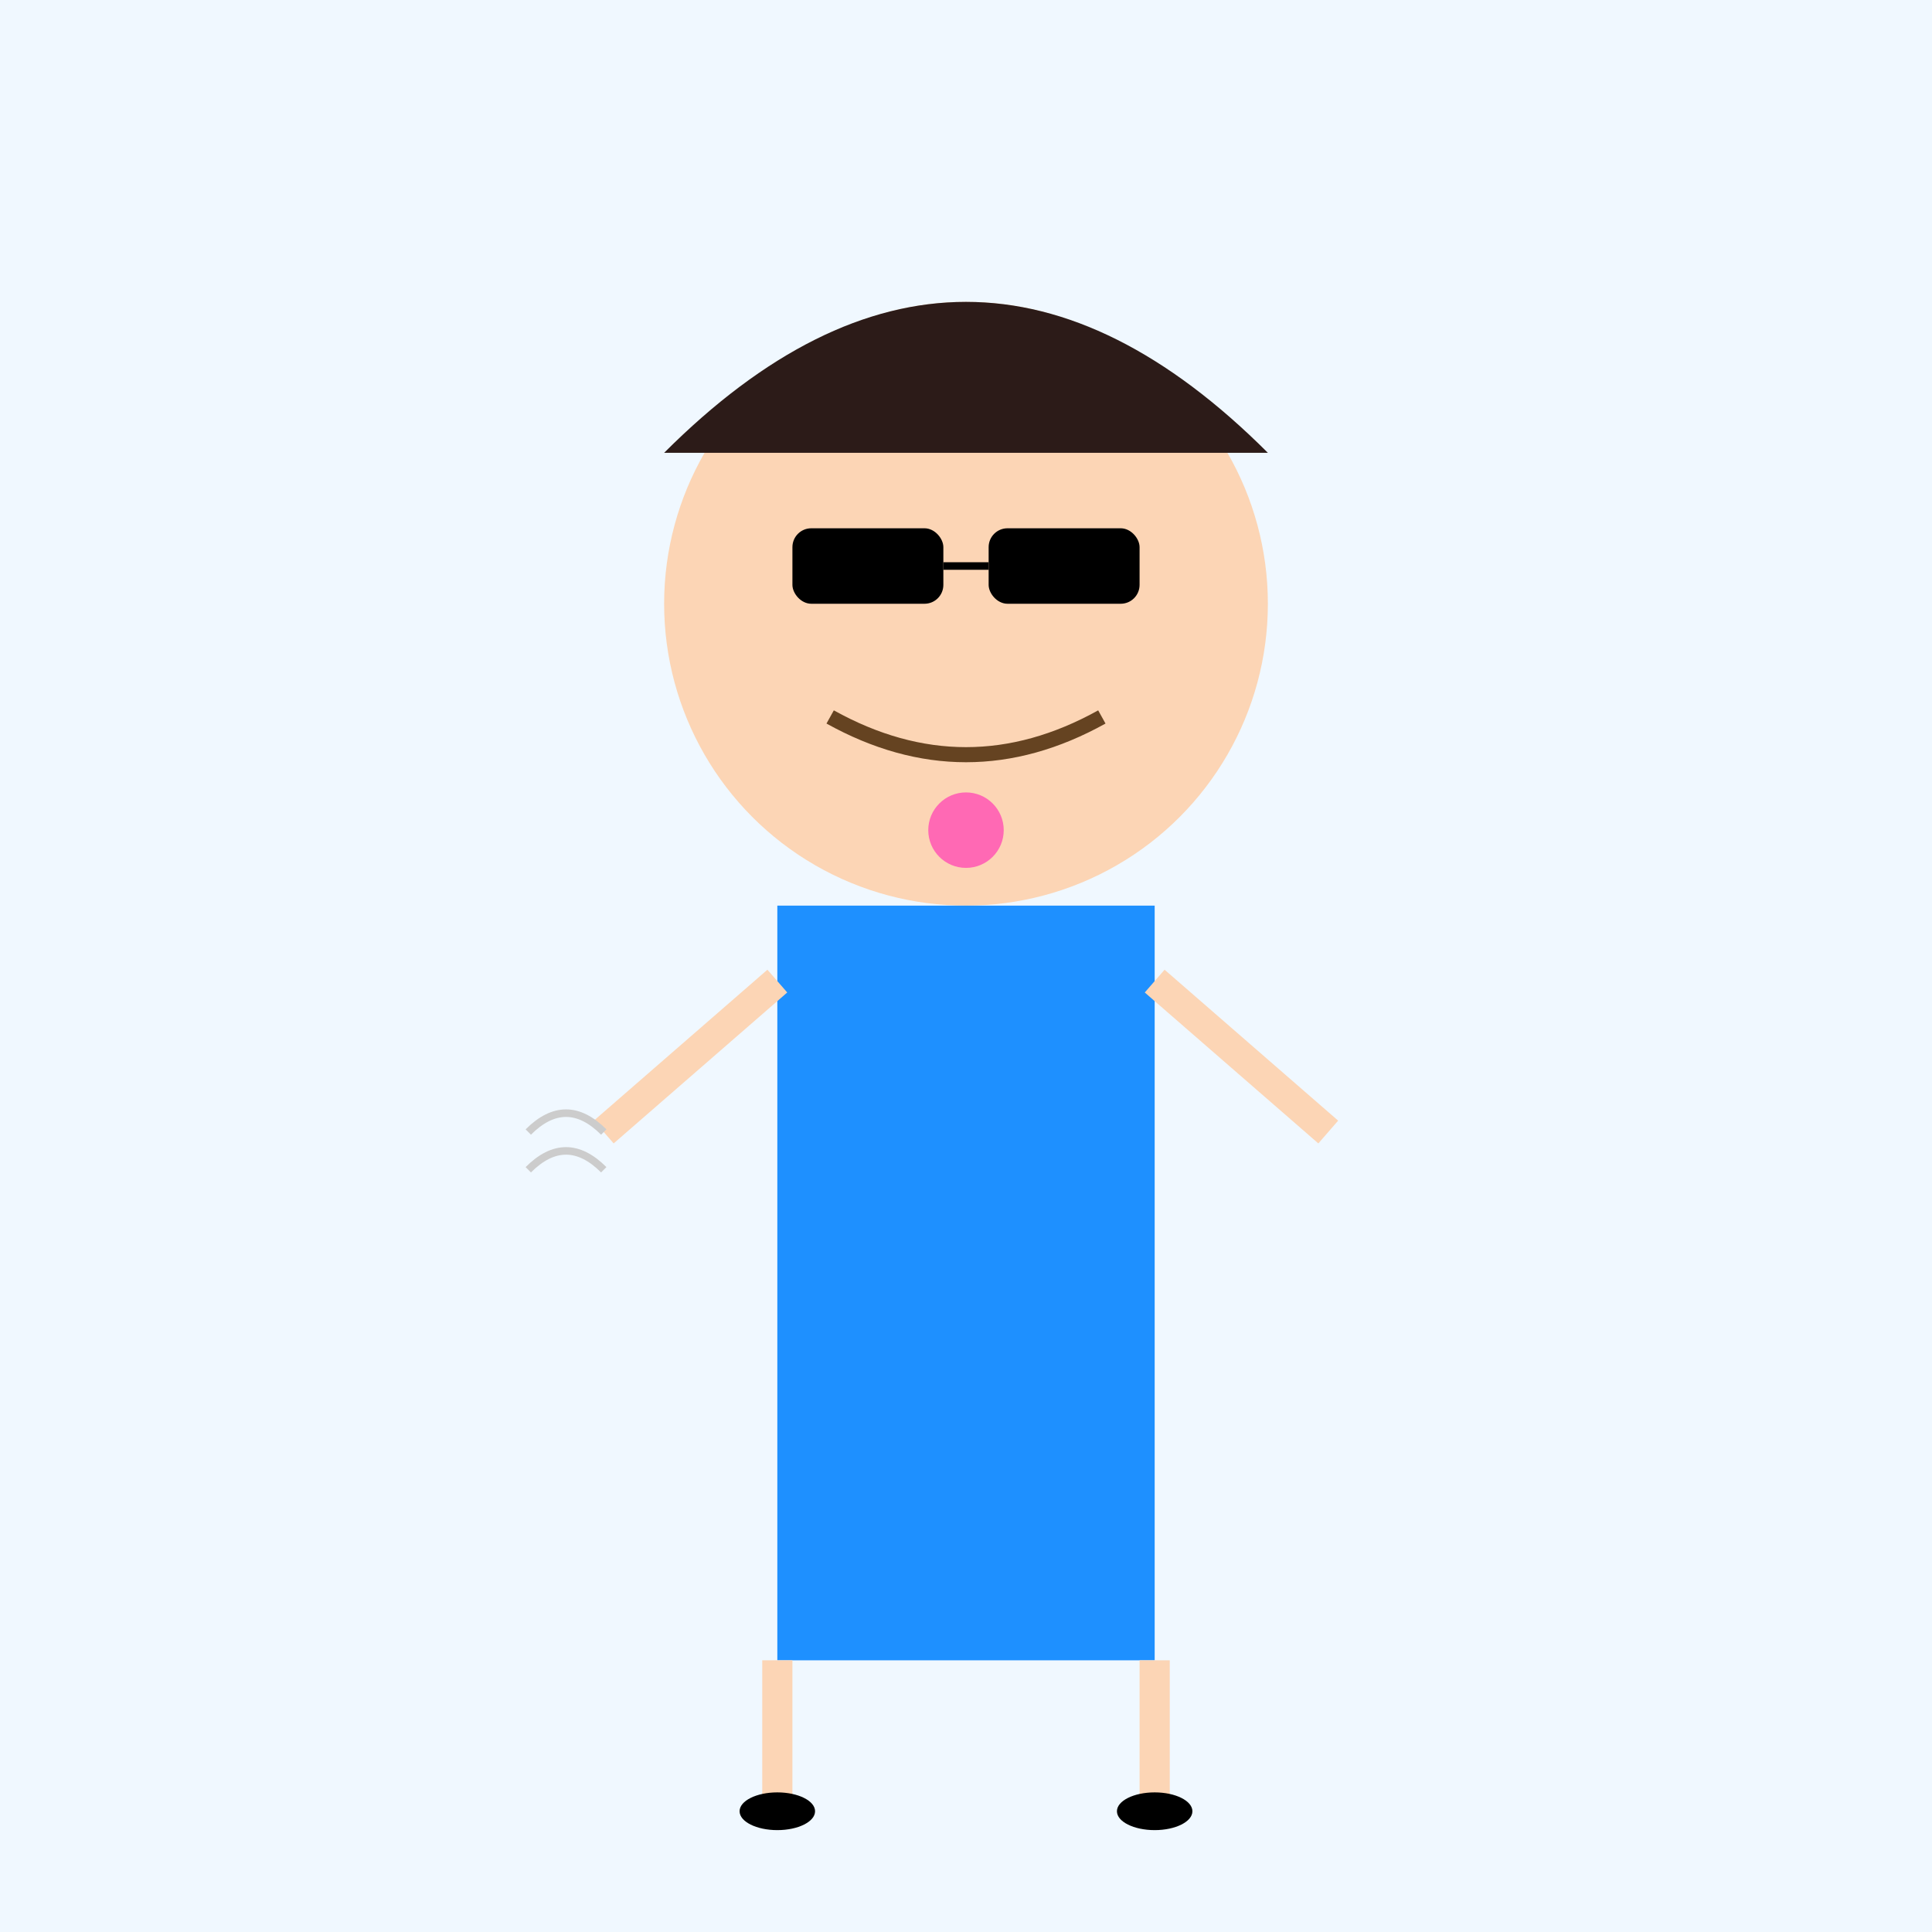 <!--

Generated by DrawGPT.
Free, open source, AI generated images in SVG, PNG, and HTML Canvas format.
https://drawgpt.ai

Created: 2024-12-22T00:47:04+00:00
-->
<svg   viewBox="0 0 512 512" xmlns="http://www.w3.org/2000/svg">
  <title>Chill Snoop Vibes</title>
  <desc>When you're so chill, even your SVG is laid-back! Snoop Doggy style in vector form.</desc>
  
  <!-- Background -->
  <rect id="background" class="background" width="512" height="512" fill="#f0f8ff">
    <animate attributeName="fill" values="#f0f8ff;#e6e6fa;#f0f8ff" dur="5s" repeatCount="indefinite" />
  </rect>
  
  <!-- Head -->
  <circle id="head" class="head" cx="256" cy="160" r="80" fill="#fcd5b5">
    <animateTransform attributeName="transform" type="rotate" from="0 256 160" to="360 256 160" dur="5s" repeatCount="indefinite" />
  </circle>
  
  <!-- Hair -->
  <path id="hair" class="hair" d="M176,120 Q256,40 336,120" fill="#2c1b18">
    <animate attributeName="d" values="M176,120 Q256,40 336,120; M176,130 Q256,50 336,130; M176,120 Q256,40 336,120" dur="5s" repeatCount="indefinite" />
  </path>
  
  <!-- Sunglasses -->
  <rect id="leftLens" class="sunglasses" x="210" y="140" width="40" height="20" rx="5" fill="#000">
    <animate attributeName="y" values="140;135;140" dur="5s" repeatCount="indefinite" />
  </rect>
  <rect id="rightLens" class="sunglasses" x="262" y="140" width="40" height="20" rx="5" fill="#000">
    <animate attributeName="y" values="140;135;140" dur="5s" repeatCount="indefinite" />
  </rect>
  <line id="sunglassesBridge" class="sunglasses" x1="250" y1="150" x2="262" y2="150" stroke="#000" stroke-width="2">
    <animate attributeName="x2" values="262;270;262" dur="5s" repeatCount="indefinite" />
  </line>
  
  <!-- Mustache -->
  <path id="mustache" class="mustache" d="M220,190 Q256,210 292,190" stroke="#654321" stroke-width="4" fill="none">
    <animate attributeName="d" values="M220,190 Q256,210 292,190; M220,195 Q256,215 292,195; M220,190 Q256,210 292,190" dur="5s" repeatCount="indefinite" />
  </path>
  
  <!-- Body -->
  <rect id="body" class="body" x="206" y="240" width="100" height="200" fill="#1e90ff">
    <animate attributeName="fill" values="#1e90ff;#00ced1;#1e90ff" dur="5s" repeatCount="indefinite" />
  </rect>
  
  <!-- Legs -->
  <line id="leftLeg" class="leg" x1="206" y1="440" x2="206" y2="480" stroke="#fcd5b5" stroke-width="8">
    <animate attributeName="x2" values="206;200;206" dur="5s" repeatCount="indefinite" />
  </line>
  <line id="rightLeg" class="leg" x1="306" y1="440" x2="306" y2="480" stroke="#fcd5b5" stroke-width="8">
    <animate attributeName="x2" values="306;310;306" dur="5s" repeatCount="indefinite" />
  </line>
  
  <!-- Shoes -->
  <ellipse id="leftShoe" class="shoe" cx="206" cy="480" rx="10" ry="5" fill="#000">
    <animate attributeName="cy" values="480;485;480" dur="5s" repeatCount="indefinite" />
  </ellipse>
  <ellipse id="rightShoe" class="shoe" cx="306" cy="480" rx="10" ry="5" fill="#000">
    <animate attributeName="cy" values="480;485;480" dur="5s" repeatCount="indefinite" />
  </ellipse>
  
  <!-- Arms -->
  <line id="leftArm" class="arm" x1="206" y1="260" x2="160" y2="300" stroke="#fcd5b5" stroke-width="8">
    <animate attributeName="x2" values="160;150;160" dur="5s" repeatCount="indefinite" />
  </line>
  <line id="rightArm" class="arm" x1="306" y1="260" x2="352" y2="300" stroke="#fcd5b5" stroke-width="8">
    <animate attributeName="x2" values="352;362;352" dur="5s" repeatCount="indefinite" />
  </line>
  
  <!-- Accessories -->
  <circle id="necklace" class="necklace" cx="256" cy="220" r="10" fill="#ff69b4">
    <animate attributeName="r" values="10;12;10" dur="5s" repeatCount="indefinite" />
  </circle>
  
  <!-- Smoke -->
  <path id="smoke1" class="smoke" d="M160,300 Q150,290 140,300" stroke="#cccccc" stroke-width="2" fill="none">
    <animate attributeName="opacity" values="0;1;0" dur="5s" repeatCount="indefinite" />
    <animateTransform attributeName="transform" type="translate" from="0,0" to="-20,-20" dur="5s" repeatCount="indefinite" />
  </path>
  <path id="smoke2" class="smoke" d="M160,310 Q150,300 140,310" stroke="#cccccc" stroke-width="2" fill="none">
    <animate attributeName="opacity" values="0;1;0" dur="5s" repeatCount="indefinite" begin="2.5s" />
    <animateTransform attributeName="transform" type="translate" from="0,0" to="-20,-20" dur="5s" repeatCount="indefinite" begin="2.5s" />
  </path>
</svg>